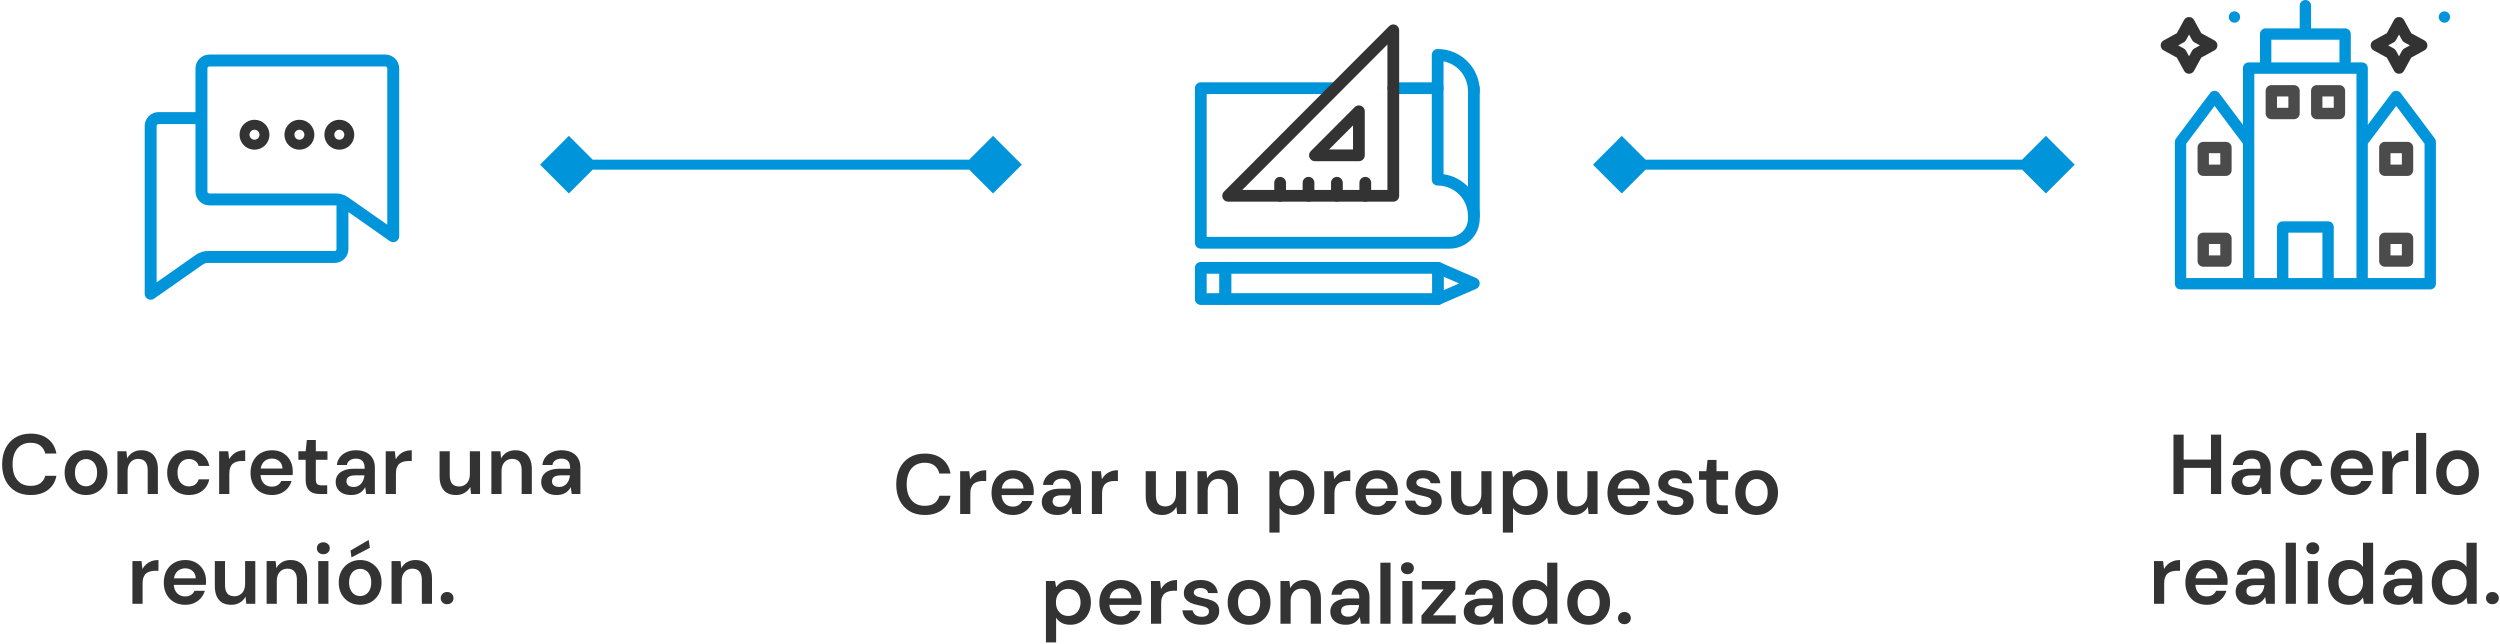 <svg width="501" height="129" viewBox="0 0 501 129" fill="none" xmlns="http://www.w3.org/2000/svg">
<path d="M6.141 99.204C4.963 99.204 3.943 98.949 3.081 98.439C2.231 97.917 1.574 97.198 1.109 96.28C0.656 95.35 0.429 94.279 0.429 93.067C0.429 91.843 0.656 90.772 1.109 89.854C1.574 88.924 2.231 88.199 3.081 87.678C3.943 87.156 4.963 86.896 6.141 86.896C7.558 86.896 8.714 87.247 9.609 87.95C10.505 88.641 11.071 89.621 11.309 90.891H9.065C8.907 90.222 8.584 89.695 8.096 89.31C7.609 88.924 6.952 88.732 6.124 88.732C5.376 88.732 4.73 88.907 4.186 89.259C3.654 89.599 3.24 90.097 2.945 90.755C2.662 91.401 2.52 92.171 2.52 93.067C2.52 93.962 2.662 94.733 2.945 95.379C3.24 96.013 3.654 96.506 4.186 96.858C4.73 97.198 5.376 97.368 6.124 97.368C6.952 97.368 7.609 97.192 8.096 96.841C8.584 96.478 8.907 95.979 9.065 95.345H11.309C11.083 96.546 10.516 97.492 9.609 98.184C8.714 98.864 7.558 99.204 6.141 99.204Z" fill="#333333"/>
<path d="M17.233 99.204C16.417 99.204 15.68 99.017 15.023 98.643C14.377 98.257 13.867 97.73 13.493 97.062C13.13 96.382 12.949 95.605 12.949 94.733C12.949 93.837 13.136 93.055 13.51 92.387C13.884 91.707 14.394 91.18 15.04 90.806C15.697 90.42 16.434 90.228 17.25 90.228C18.066 90.228 18.797 90.42 19.443 90.806C20.1 91.18 20.61 91.701 20.973 92.37C21.347 93.038 21.534 93.82 21.534 94.716C21.534 95.611 21.347 96.393 20.973 97.062C20.599 97.73 20.083 98.257 19.426 98.643C18.78 99.017 18.049 99.204 17.233 99.204ZM17.233 97.453C17.641 97.453 18.009 97.351 18.338 97.147C18.678 96.943 18.95 96.637 19.154 96.229C19.358 95.821 19.46 95.316 19.46 94.716C19.46 94.115 19.358 93.616 19.154 93.22C18.961 92.812 18.695 92.506 18.355 92.302C18.026 92.098 17.658 91.996 17.25 91.996C16.853 91.996 16.485 92.098 16.145 92.302C15.805 92.506 15.533 92.812 15.329 93.22C15.125 93.616 15.023 94.115 15.023 94.716C15.023 95.316 15.125 95.821 15.329 96.229C15.533 96.637 15.799 96.943 16.128 97.147C16.468 97.351 16.836 97.453 17.233 97.453Z" fill="#333333"/>
<path d="M23.531 99V90.432H25.333L25.486 91.86C25.746 91.361 26.12 90.964 26.608 90.67C27.095 90.375 27.673 90.228 28.342 90.228C29.033 90.228 29.622 90.375 30.11 90.67C30.597 90.953 30.971 91.372 31.232 91.928C31.504 92.483 31.64 93.174 31.64 94.002V99H29.6V94.189C29.6 93.475 29.441 92.925 29.124 92.54C28.806 92.154 28.336 91.962 27.713 91.962C27.305 91.962 26.936 92.058 26.608 92.251C26.29 92.443 26.035 92.727 25.843 93.101C25.661 93.463 25.571 93.905 25.571 94.427V99H23.531Z" fill="#333333"/>
<path d="M37.853 99.204C37.015 99.204 36.261 99.017 35.592 98.643C34.935 98.257 34.419 97.73 34.045 97.062C33.683 96.382 33.501 95.611 33.501 94.75C33.501 93.854 33.683 93.072 34.045 92.404C34.419 91.724 34.935 91.191 35.592 90.806C36.261 90.42 37.02 90.228 37.87 90.228C38.936 90.228 39.831 90.511 40.556 91.078C41.282 91.633 41.746 92.398 41.95 93.373H39.808C39.695 92.942 39.457 92.602 39.094 92.353C38.743 92.103 38.324 91.979 37.836 91.979C37.417 91.979 37.032 92.086 36.68 92.302C36.34 92.517 36.068 92.829 35.864 93.237C35.672 93.645 35.575 94.138 35.575 94.716C35.575 95.158 35.632 95.549 35.745 95.889C35.859 96.229 36.017 96.518 36.221 96.756C36.437 96.982 36.68 97.158 36.952 97.283C37.224 97.407 37.519 97.47 37.836 97.47C38.165 97.47 38.46 97.419 38.72 97.317C38.992 97.203 39.219 97.039 39.4 96.824C39.593 96.608 39.729 96.353 39.808 96.059H41.95C41.746 97.011 41.282 97.776 40.556 98.354C39.831 98.92 38.93 99.204 37.853 99.204Z" fill="#333333"/>
<path d="M43.917 99V90.432H45.736L45.923 92.03C46.127 91.656 46.382 91.338 46.688 91.078C46.994 90.806 47.351 90.596 47.759 90.449C48.179 90.301 48.638 90.228 49.136 90.228V92.387H48.422C48.082 92.387 47.759 92.432 47.453 92.523C47.147 92.602 46.881 92.738 46.654 92.931C46.439 93.112 46.269 93.367 46.144 93.696C46.02 94.013 45.957 94.415 45.957 94.903V99H43.917Z" fill="#333333"/>
<path d="M54.504 99.204C53.654 99.204 52.906 99.022 52.26 98.66C51.614 98.286 51.109 97.764 50.746 97.096C50.384 96.427 50.203 95.656 50.203 94.784C50.203 93.877 50.378 93.084 50.73 92.404C51.092 91.724 51.596 91.191 52.242 90.806C52.9 90.42 53.659 90.228 54.52 90.228C55.359 90.228 56.09 90.415 56.714 90.789C57.337 91.163 57.819 91.667 58.158 92.302C58.498 92.925 58.669 93.628 58.669 94.41C58.669 94.523 58.669 94.648 58.669 94.784C58.669 94.92 58.657 95.061 58.635 95.209H51.664V93.9H56.611C56.589 93.276 56.379 92.789 55.983 92.438C55.586 92.075 55.093 91.894 54.504 91.894C54.084 91.894 53.699 91.99 53.347 92.183C52.996 92.375 52.718 92.664 52.514 93.05C52.31 93.424 52.209 93.9 52.209 94.478V94.971C52.209 95.503 52.305 95.962 52.498 96.348C52.702 96.733 52.974 97.028 53.313 97.232C53.665 97.424 54.056 97.521 54.486 97.521C54.962 97.521 55.353 97.419 55.66 97.215C55.977 97.011 56.209 96.739 56.356 96.399H58.431C58.272 96.931 58.011 97.413 57.648 97.844C57.286 98.263 56.838 98.597 56.306 98.847C55.773 99.085 55.172 99.204 54.504 99.204Z" fill="#333333"/>
<path d="M64.109 99C63.531 99 63.027 98.909 62.596 98.728C62.177 98.546 61.848 98.246 61.61 97.827C61.372 97.407 61.253 96.841 61.253 96.127V92.149H59.791V90.432H61.253L61.491 88.171H63.293V90.432H65.622V92.149H63.293V96.127C63.293 96.557 63.384 96.858 63.565 97.028C63.758 97.186 64.075 97.266 64.517 97.266H65.571V99H64.109Z" fill="#333333"/>
<path d="M70.397 99.204C69.695 99.204 69.111 99.085 68.646 98.847C68.182 98.609 67.836 98.291 67.609 97.895C67.383 97.498 67.269 97.067 67.269 96.603C67.269 96.059 67.405 95.588 67.677 95.192C67.961 94.795 68.374 94.489 68.918 94.274C69.462 94.047 70.131 93.934 70.924 93.934H73.083C73.083 93.48 73.021 93.106 72.896 92.812C72.772 92.506 72.579 92.279 72.318 92.132C72.058 91.984 71.723 91.911 71.315 91.911C70.851 91.911 70.454 92.018 70.125 92.234C69.797 92.438 69.593 92.755 69.513 93.186H67.507C67.575 92.574 67.779 92.052 68.119 91.622C68.459 91.18 68.907 90.84 69.462 90.602C70.029 90.352 70.647 90.228 71.315 90.228C72.12 90.228 72.806 90.369 73.372 90.653C73.939 90.925 74.37 91.321 74.664 91.843C74.97 92.353 75.123 92.97 75.123 93.696V99H73.389L73.185 97.623C73.072 97.849 72.925 98.059 72.743 98.252C72.573 98.444 72.375 98.614 72.148 98.762C71.922 98.898 71.661 99.005 71.366 99.085C71.083 99.164 70.76 99.204 70.397 99.204ZM70.856 97.589C71.185 97.589 71.474 97.532 71.723 97.419C71.984 97.294 72.205 97.124 72.386 96.909C72.579 96.682 72.726 96.433 72.828 96.161C72.93 95.889 72.998 95.6 73.032 95.294V95.26H71.145C70.749 95.26 70.42 95.311 70.159 95.413C69.899 95.503 69.712 95.639 69.598 95.821C69.485 96.002 69.428 96.212 69.428 96.45C69.428 96.688 69.485 96.892 69.598 97.062C69.712 97.232 69.876 97.362 70.091 97.453C70.307 97.543 70.562 97.589 70.856 97.589Z" fill="#333333"/>
<path d="M77.303 99V90.432H79.122L79.309 92.03C79.513 91.656 79.768 91.338 80.074 91.078C80.38 90.806 80.737 90.596 81.145 90.449C81.564 90.301 82.023 90.228 82.522 90.228V92.387H81.808C81.468 92.387 81.145 92.432 80.839 92.523C80.533 92.602 80.267 92.738 80.04 92.931C79.825 93.112 79.655 93.367 79.53 93.696C79.405 94.013 79.343 94.415 79.343 94.903V99H77.303Z" fill="#333333"/>
<path d="M91.389 99.204C90.698 99.204 90.103 99.068 89.604 98.796C89.117 98.512 88.743 98.093 88.482 97.538C88.222 96.971 88.091 96.274 88.091 95.447V90.432H90.131V95.243C90.131 95.979 90.284 96.54 90.59 96.926C90.908 97.3 91.384 97.487 92.018 97.487C92.426 97.487 92.789 97.39 93.106 97.198C93.435 97.005 93.69 96.727 93.871 96.365C94.064 95.991 94.16 95.537 94.16 95.005V90.432H96.2V99H94.398L94.245 97.572C93.985 98.07 93.605 98.467 93.106 98.762C92.619 99.056 92.047 99.204 91.389 99.204Z" fill="#333333"/>
<path d="M98.47 99V90.432H100.272L100.425 91.86C100.686 91.361 101.06 90.964 101.547 90.67C102.034 90.375 102.612 90.228 103.281 90.228C103.972 90.228 104.562 90.375 105.049 90.67C105.536 90.953 105.91 91.372 106.171 91.928C106.443 92.483 106.579 93.174 106.579 94.002V99H104.539V94.189C104.539 93.475 104.38 92.925 104.063 92.54C103.746 92.154 103.275 91.962 102.652 91.962C102.244 91.962 101.876 92.058 101.547 92.251C101.23 92.443 100.975 92.727 100.782 93.101C100.601 93.463 100.51 93.905 100.51 94.427V99H98.47Z" fill="#333333"/>
<path d="M111.586 99.204C110.883 99.204 110.299 99.085 109.835 98.847C109.37 98.609 109.024 98.291 108.798 97.895C108.571 97.498 108.458 97.067 108.458 96.603C108.458 96.059 108.594 95.588 108.866 95.192C109.149 94.795 109.563 94.489 110.107 94.274C110.651 94.047 111.319 93.934 112.113 93.934H114.272C114.272 93.48 114.209 93.106 114.085 92.812C113.96 92.506 113.767 92.279 113.507 92.132C113.246 91.984 112.912 91.911 112.504 91.911C112.039 91.911 111.642 92.018 111.314 92.234C110.985 92.438 110.781 92.755 110.702 93.186H108.696C108.764 92.574 108.968 92.052 109.308 91.622C109.648 91.18 110.095 90.84 110.651 90.602C111.217 90.352 111.835 90.228 112.504 90.228C113.308 90.228 113.994 90.369 114.561 90.653C115.127 90.925 115.558 91.321 115.853 91.843C116.159 92.353 116.312 92.97 116.312 93.696V99H114.578L114.374 97.623C114.26 97.849 114.113 98.059 113.932 98.252C113.762 98.444 113.563 98.614 113.337 98.762C113.11 98.898 112.849 99.005 112.555 99.085C112.271 99.164 111.948 99.204 111.586 99.204ZM112.045 97.589C112.373 97.589 112.662 97.532 112.912 97.419C113.172 97.294 113.393 97.124 113.575 96.909C113.767 96.682 113.915 96.433 114.017 96.161C114.119 95.889 114.187 95.6 114.221 95.294V95.26H112.334C111.937 95.26 111.608 95.311 111.348 95.413C111.087 95.503 110.9 95.639 110.787 95.821C110.673 96.002 110.617 96.212 110.617 96.45C110.617 96.688 110.673 96.892 110.787 97.062C110.9 97.232 111.064 97.362 111.28 97.453C111.495 97.543 111.75 97.589 112.045 97.589Z" fill="#333333"/>
<path d="M26.535 121V112.432H28.355L28.541 114.03C28.745 113.656 29 113.338 29.306 113.078C29.613 112.806 29.97 112.596 30.378 112.449C30.797 112.301 31.256 112.228 31.755 112.228V114.387H31.041C30.701 114.387 30.378 114.432 30.072 114.523C29.765 114.602 29.499 114.738 29.273 114.931C29.057 115.112 28.887 115.367 28.762 115.696C28.638 116.013 28.576 116.415 28.576 116.903V121H26.535Z" fill="#333333"/>
<path d="M37.122 121.204C36.272 121.204 35.524 121.022 34.878 120.66C34.232 120.286 33.727 119.764 33.365 119.096C33.002 118.427 32.821 117.656 32.821 116.784C32.821 115.877 32.996 115.084 33.348 114.404C33.71 113.724 34.215 113.191 34.861 112.806C35.518 112.42 36.277 112.228 37.139 112.228C37.977 112.228 38.708 112.415 39.332 112.789C39.955 113.163 40.437 113.667 40.777 114.302C41.117 114.925 41.287 115.628 41.287 116.41C41.287 116.523 41.287 116.648 41.287 116.784C41.287 116.92 41.275 117.061 41.253 117.209H34.283V115.9H39.23C39.207 115.276 38.997 114.789 38.601 114.438C38.204 114.075 37.711 113.894 37.122 113.894C36.702 113.894 36.317 113.99 35.966 114.183C35.614 114.375 35.337 114.664 35.133 115.05C34.929 115.424 34.827 115.9 34.827 116.478V116.971C34.827 117.503 34.923 117.962 35.116 118.348C35.32 118.733 35.592 119.028 35.932 119.232C36.283 119.424 36.674 119.521 37.105 119.521C37.581 119.521 37.972 119.419 38.278 119.215C38.595 119.011 38.827 118.739 38.975 118.399H41.049C40.89 118.931 40.629 119.413 40.267 119.844C39.904 120.263 39.456 120.597 38.924 120.847C38.391 121.085 37.79 121.204 37.122 121.204Z" fill="#333333"/>
<path d="M46.349 121.204C45.658 121.204 45.063 121.068 44.564 120.796C44.077 120.512 43.703 120.093 43.442 119.538C43.182 118.971 43.051 118.274 43.051 117.447V112.432H45.091V117.243C45.091 117.979 45.244 118.54 45.55 118.926C45.868 119.3 46.344 119.487 46.978 119.487C47.386 119.487 47.749 119.39 48.066 119.198C48.395 119.005 48.65 118.727 48.831 118.365C49.024 117.991 49.12 117.537 49.12 117.005V112.432H51.16V121H49.358L49.205 119.572C48.945 120.07 48.565 120.467 48.066 120.762C47.579 121.056 47.007 121.204 46.349 121.204Z" fill="#333333"/>
<path d="M53.43 121V112.432H55.232L55.385 113.86C55.646 113.361 56.02 112.964 56.507 112.67C56.994 112.375 57.572 112.228 58.241 112.228C58.932 112.228 59.522 112.375 60.009 112.67C60.496 112.953 60.87 113.372 61.131 113.928C61.403 114.483 61.539 115.174 61.539 116.002V121H59.499V116.189C59.499 115.475 59.34 114.925 59.023 114.54C58.706 114.154 58.235 113.962 57.612 113.962C57.204 113.962 56.836 114.058 56.507 114.251C56.19 114.443 55.935 114.727 55.742 115.101C55.561 115.463 55.47 115.905 55.47 116.427V121H53.43Z" fill="#333333"/>
<path d="M63.775 121V112.432H65.815V121H63.775ZM64.795 111.072C64.421 111.072 64.109 110.958 63.86 110.732C63.622 110.494 63.503 110.205 63.503 109.865C63.503 109.513 63.622 109.23 63.86 109.015C64.109 108.788 64.421 108.675 64.795 108.675C65.169 108.675 65.475 108.788 65.713 109.015C65.962 109.23 66.087 109.513 66.087 109.865C66.087 110.205 65.962 110.494 65.713 110.732C65.475 110.958 65.169 111.072 64.795 111.072Z" fill="#333333"/>
<path d="M72.167 121.204C71.351 121.204 70.615 121.017 69.957 120.643C69.311 120.257 68.801 119.73 68.427 119.062C68.064 118.382 67.883 117.605 67.883 116.733C67.883 115.837 68.07 115.055 68.444 114.387C68.818 113.707 69.328 113.18 69.974 112.806C70.632 112.42 71.368 112.228 72.184 112.228C73 112.228 73.731 112.42 74.377 112.806C75.034 113.18 75.544 113.701 75.907 114.37C76.281 115.038 76.468 115.82 76.468 116.716C76.468 117.611 76.281 118.393 75.907 119.062C75.533 119.73 75.017 120.257 74.36 120.643C73.714 121.017 72.983 121.204 72.167 121.204ZM72.167 119.453C72.575 119.453 72.944 119.351 73.272 119.147C73.612 118.943 73.884 118.637 74.088 118.229C74.292 117.821 74.394 117.316 74.394 116.716C74.394 116.115 74.292 115.616 74.088 115.22C73.895 114.812 73.629 114.506 73.289 114.302C72.96 114.098 72.592 113.996 72.184 113.996C71.787 113.996 71.419 114.098 71.079 114.302C70.739 114.506 70.467 114.812 70.263 115.22C70.059 115.616 69.957 116.115 69.957 116.716C69.957 117.316 70.059 117.821 70.263 118.229C70.467 118.637 70.734 118.943 71.062 119.147C71.402 119.351 71.77 119.453 72.167 119.453ZM70.433 111.701L70.246 110.324L73.884 108.199L74.122 109.78L70.433 111.701Z" fill="#333333"/>
<path d="M78.465 121V112.432H80.267L80.42 113.86C80.681 113.361 81.055 112.964 81.542 112.67C82.029 112.375 82.608 112.228 83.276 112.228C83.968 112.228 84.557 112.375 85.044 112.67C85.531 112.953 85.906 113.372 86.166 113.928C86.438 114.483 86.574 115.174 86.574 116.002V121H84.534V116.189C84.534 115.475 84.376 114.925 84.058 114.54C83.741 114.154 83.27 113.962 82.647 113.962C82.239 113.962 81.871 114.058 81.542 114.251C81.225 114.443 80.97 114.727 80.777 115.101C80.596 115.463 80.505 115.905 80.505 116.427V121H78.465Z" fill="#333333"/>
<path d="M89.609 121.085C89.224 121.085 88.912 120.966 88.674 120.728C88.436 120.49 88.317 120.206 88.317 119.878C88.317 119.526 88.436 119.232 88.674 118.994C88.912 118.756 89.224 118.637 89.609 118.637C89.983 118.637 90.289 118.756 90.527 118.994C90.765 119.232 90.884 119.526 90.884 119.878C90.884 120.206 90.765 120.49 90.527 120.728C90.289 120.966 89.983 121.085 89.609 121.085Z" fill="#333333"/>
<path d="M443.078 99V87.1H445.118V99H443.078ZM435.564 99V87.1H437.604V99H435.564ZM437.298 93.764V92.098H443.469V93.764H437.298Z" fill="#333333"/>
<path d="M450.322 99.204C449.619 99.204 449.036 99.085 448.571 98.847C448.106 98.609 447.761 98.291 447.534 97.895C447.307 97.498 447.194 97.067 447.194 96.603C447.194 96.059 447.33 95.588 447.602 95.192C447.885 94.795 448.299 94.489 448.843 94.274C449.387 94.047 450.056 93.934 450.849 93.934H453.008C453.008 93.48 452.946 93.106 452.821 92.812C452.696 92.506 452.504 92.279 452.243 92.132C451.982 91.984 451.648 91.911 451.24 91.911C450.775 91.911 450.379 92.018 450.05 92.234C449.721 92.438 449.517 92.755 449.438 93.186H447.432C447.5 92.574 447.704 92.052 448.044 91.622C448.384 91.18 448.832 90.84 449.387 90.602C449.954 90.352 450.571 90.228 451.24 90.228C452.045 90.228 452.73 90.369 453.297 90.653C453.864 90.925 454.294 91.321 454.589 91.843C454.895 92.353 455.048 92.97 455.048 93.696V99H453.314L453.11 97.623C452.997 97.849 452.849 98.059 452.668 98.252C452.498 98.444 452.3 98.614 452.073 98.762C451.846 98.898 451.586 99.005 451.291 99.085C451.008 99.164 450.685 99.204 450.322 99.204ZM450.781 97.589C451.11 97.589 451.399 97.532 451.648 97.419C451.909 97.294 452.13 97.124 452.311 96.909C452.504 96.682 452.651 96.433 452.753 96.161C452.855 95.889 452.923 95.6 452.957 95.294V95.26H451.07C450.673 95.26 450.345 95.311 450.084 95.413C449.823 95.503 449.636 95.639 449.523 95.821C449.41 96.002 449.353 96.212 449.353 96.45C449.353 96.688 449.41 96.892 449.523 97.062C449.636 97.232 449.801 97.362 450.016 97.453C450.231 97.543 450.486 97.589 450.781 97.589Z" fill="#333333"/>
<path d="M461.291 99.204C460.452 99.204 459.698 99.017 459.03 98.643C458.372 98.257 457.857 97.73 457.483 97.062C457.12 96.382 456.939 95.611 456.939 94.75C456.939 93.854 457.12 93.072 457.483 92.404C457.857 91.724 458.372 91.191 459.03 90.806C459.698 90.42 460.458 90.228 461.308 90.228C462.373 90.228 463.268 90.511 463.994 91.078C464.719 91.633 465.184 92.398 465.388 93.373H463.246C463.132 92.942 462.894 92.602 462.532 92.353C462.18 92.103 461.761 91.979 461.274 91.979C460.854 91.979 460.469 92.086 460.118 92.302C459.778 92.517 459.506 92.829 459.302 93.237C459.109 93.645 459.013 94.138 459.013 94.716C459.013 95.158 459.069 95.549 459.183 95.889C459.296 96.229 459.455 96.518 459.659 96.756C459.874 96.982 460.118 97.158 460.39 97.283C460.662 97.407 460.956 97.47 461.274 97.47C461.602 97.47 461.897 97.419 462.158 97.317C462.43 97.203 462.656 97.039 462.838 96.824C463.03 96.608 463.166 96.353 463.246 96.059H465.388C465.184 97.011 464.719 97.776 463.994 98.354C463.268 98.92 462.367 99.204 461.291 99.204Z" fill="#333333"/>
<path d="M471.367 99.204C470.517 99.204 469.769 99.022 469.123 98.66C468.477 98.286 467.972 97.764 467.61 97.096C467.247 96.427 467.066 95.656 467.066 94.784C467.066 93.877 467.241 93.084 467.593 92.404C467.955 91.724 468.46 91.191 469.106 90.806C469.763 90.42 470.522 90.228 471.384 90.228C472.222 90.228 472.953 90.415 473.577 90.789C474.2 91.163 474.682 91.667 475.022 92.302C475.362 92.925 475.532 93.628 475.532 94.41C475.532 94.523 475.532 94.648 475.532 94.784C475.532 94.92 475.52 95.061 475.498 95.209H468.528V93.9H473.475C473.452 93.276 473.242 92.789 472.846 92.438C472.449 92.075 471.956 91.894 471.367 91.894C470.947 91.894 470.562 91.99 470.211 92.183C469.859 92.375 469.582 92.664 469.378 93.05C469.174 93.424 469.072 93.9 469.072 94.478V94.971C469.072 95.503 469.168 95.962 469.361 96.348C469.565 96.733 469.837 97.028 470.177 97.232C470.528 97.424 470.919 97.521 471.35 97.521C471.826 97.521 472.217 97.419 472.523 97.215C472.84 97.011 473.072 96.739 473.22 96.399H475.294C475.135 96.931 474.874 97.413 474.512 97.844C474.149 98.263 473.701 98.597 473.169 98.847C472.636 99.085 472.035 99.204 471.367 99.204Z" fill="#333333"/>
<path d="M477.415 99V90.432H479.234L479.421 92.03C479.625 91.656 479.88 91.338 480.186 91.078C480.492 90.806 480.849 90.596 481.257 90.449C481.677 90.301 482.136 90.228 482.634 90.228V92.387H481.92C481.58 92.387 481.257 92.432 480.951 92.523C480.645 92.602 480.379 92.738 480.152 92.931C479.937 93.112 479.767 93.367 479.642 93.696C479.518 94.013 479.455 94.415 479.455 94.903V99H477.415Z" fill="#333333"/>
<path d="M484.172 99V86.76H486.212V99H484.172Z" fill="#333333"/>
<path d="M492.484 99.204C491.668 99.204 490.931 99.017 490.274 98.643C489.628 98.257 489.118 97.73 488.744 97.062C488.381 96.382 488.2 95.605 488.2 94.733C488.2 93.837 488.387 93.055 488.761 92.387C489.135 91.707 489.645 91.18 490.291 90.806C490.948 90.42 491.685 90.228 492.501 90.228C493.317 90.228 494.048 90.42 494.694 90.806C495.351 91.18 495.861 91.701 496.224 92.37C496.598 93.038 496.785 93.82 496.785 94.716C496.785 95.611 496.598 96.393 496.224 97.062C495.85 97.73 495.334 98.257 494.677 98.643C494.031 99.017 493.3 99.204 492.484 99.204ZM492.484 97.453C492.892 97.453 493.26 97.351 493.589 97.147C493.929 96.943 494.201 96.637 494.405 96.229C494.609 95.821 494.711 95.316 494.711 94.716C494.711 94.115 494.609 93.616 494.405 93.22C494.212 92.812 493.946 92.506 493.606 92.302C493.277 92.098 492.909 91.996 492.501 91.996C492.104 91.996 491.736 92.098 491.396 92.302C491.056 92.506 490.784 92.812 490.58 93.22C490.376 93.616 490.274 94.115 490.274 94.716C490.274 95.316 490.376 95.821 490.58 96.229C490.784 96.637 491.05 96.943 491.379 97.147C491.719 97.351 492.087 97.453 492.484 97.453Z" fill="#333333"/>
<path d="M431.661 121V112.432H433.48L433.667 114.03C433.871 113.656 434.126 113.338 434.432 113.078C434.738 112.806 435.095 112.596 435.503 112.449C435.923 112.301 436.382 112.228 436.88 112.228V114.387H436.166C435.826 114.387 435.503 114.432 435.197 114.523C434.891 114.602 434.625 114.738 434.398 114.931C434.183 115.112 434.013 115.367 433.888 115.696C433.764 116.013 433.701 116.415 433.701 116.903V121H431.661Z" fill="#333333"/>
<path d="M442.248 121.204C441.398 121.204 440.65 121.022 440.004 120.66C439.358 120.286 438.853 119.764 438.491 119.096C438.128 118.427 437.947 117.656 437.947 116.784C437.947 115.877 438.122 115.084 438.474 114.404C438.836 113.724 439.341 113.191 439.987 112.806C440.644 112.42 441.403 112.228 442.265 112.228C443.103 112.228 443.834 112.415 444.458 112.789C445.081 113.163 445.563 113.667 445.903 114.302C446.243 114.925 446.413 115.628 446.413 116.41C446.413 116.523 446.413 116.648 446.413 116.784C446.413 116.92 446.401 117.061 446.379 117.209H439.409V115.9H444.356C444.333 115.276 444.123 114.789 443.727 114.438C443.33 114.075 442.837 113.894 442.248 113.894C441.828 113.894 441.443 113.99 441.092 114.183C440.74 114.375 440.463 114.664 440.259 115.05C440.055 115.424 439.953 115.9 439.953 116.478V116.971C439.953 117.503 440.049 117.962 440.242 118.348C440.446 118.733 440.718 119.028 441.058 119.232C441.409 119.424 441.8 119.521 442.231 119.521C442.707 119.521 443.098 119.419 443.404 119.215C443.721 119.011 443.953 118.739 444.101 118.399H446.175C446.016 118.931 445.755 119.413 445.393 119.844C445.03 120.263 444.582 120.597 444.05 120.847C443.517 121.085 442.916 121.204 442.248 121.204Z" fill="#333333"/>
<path d="M451.152 121.204C450.449 121.204 449.866 121.085 449.401 120.847C448.936 120.609 448.591 120.291 448.364 119.895C448.137 119.498 448.024 119.067 448.024 118.603C448.024 118.059 448.16 117.588 448.432 117.192C448.715 116.795 449.129 116.489 449.673 116.274C450.217 116.047 450.886 115.934 451.679 115.934H453.838C453.838 115.48 453.776 115.106 453.651 114.812C453.526 114.506 453.334 114.279 453.073 114.132C452.812 113.984 452.478 113.911 452.07 113.911C451.605 113.911 451.209 114.018 450.88 114.234C450.551 114.438 450.347 114.755 450.268 115.186H448.262C448.33 114.574 448.534 114.052 448.874 113.622C449.214 113.18 449.662 112.84 450.217 112.602C450.784 112.352 451.401 112.228 452.07 112.228C452.875 112.228 453.56 112.369 454.127 112.653C454.694 112.925 455.124 113.321 455.419 113.843C455.725 114.353 455.878 114.97 455.878 115.696V121H454.144L453.94 119.623C453.827 119.849 453.68 120.059 453.498 120.252C453.328 120.444 453.13 120.614 452.903 120.762C452.676 120.898 452.416 121.005 452.121 121.085C451.838 121.164 451.515 121.204 451.152 121.204ZM451.611 119.589C451.94 119.589 452.229 119.532 452.478 119.419C452.739 119.294 452.96 119.124 453.141 118.909C453.334 118.682 453.481 118.433 453.583 118.161C453.685 117.889 453.753 117.6 453.787 117.294V117.26H451.9C451.503 117.26 451.175 117.311 450.914 117.413C450.653 117.503 450.466 117.639 450.353 117.821C450.24 118.002 450.183 118.212 450.183 118.45C450.183 118.688 450.24 118.892 450.353 119.062C450.466 119.232 450.631 119.362 450.846 119.453C451.061 119.543 451.316 119.589 451.611 119.589Z" fill="#333333"/>
<path d="M458.058 121V108.76H460.098V121H458.058Z" fill="#333333"/>
<path d="M462.459 121V112.432H464.499V121H462.459ZM463.479 111.072C463.105 111.072 462.794 110.958 462.544 110.732C462.306 110.494 462.187 110.205 462.187 109.865C462.187 109.513 462.306 109.23 462.544 109.015C462.794 108.788 463.105 108.675 463.479 108.675C463.853 108.675 464.159 108.788 464.397 109.015C464.647 109.23 464.771 109.513 464.771 109.865C464.771 110.205 464.647 110.494 464.397 110.732C464.159 110.958 463.853 111.072 463.479 111.072Z" fill="#333333"/>
<path d="M470.665 121.204C469.871 121.204 469.163 121.011 468.54 120.626C467.916 120.24 467.429 119.708 467.078 119.028C466.738 118.348 466.568 117.577 466.568 116.716C466.568 115.854 466.743 115.089 467.095 114.421C467.446 113.741 467.933 113.208 468.557 112.823C469.191 112.426 469.905 112.228 470.699 112.228C471.345 112.228 471.906 112.352 472.382 112.602C472.869 112.84 473.254 113.18 473.538 113.622V108.76H475.578V121H473.742L473.538 119.759C473.356 120.008 473.135 120.246 472.875 120.473C472.614 120.688 472.302 120.864 471.94 121C471.577 121.136 471.152 121.204 470.665 121.204ZM471.09 119.436C471.577 119.436 472.008 119.322 472.382 119.096C472.756 118.858 473.045 118.535 473.249 118.127C473.453 117.719 473.555 117.248 473.555 116.716C473.555 116.183 473.453 115.713 473.249 115.305C473.045 114.897 472.756 114.579 472.382 114.353C472.008 114.126 471.577 114.013 471.09 114.013C470.625 114.013 470.206 114.126 469.832 114.353C469.458 114.579 469.163 114.897 468.948 115.305C468.744 115.713 468.642 116.183 468.642 116.716C468.642 117.248 468.744 117.719 468.948 118.127C469.163 118.535 469.458 118.858 469.832 119.096C470.206 119.322 470.625 119.436 471.09 119.436Z" fill="#333333"/>
<path d="M480.703 121.204C480 121.204 479.417 121.085 478.952 120.847C478.487 120.609 478.142 120.291 477.915 119.895C477.688 119.498 477.575 119.067 477.575 118.603C477.575 118.059 477.711 117.588 477.983 117.192C478.266 116.795 478.68 116.489 479.224 116.274C479.768 116.047 480.437 115.934 481.23 115.934H483.389C483.389 115.48 483.327 115.106 483.202 114.812C483.077 114.506 482.885 114.279 482.624 114.132C482.363 113.984 482.029 113.911 481.621 113.911C481.156 113.911 480.76 114.018 480.431 114.234C480.102 114.438 479.898 114.755 479.819 115.186H477.813C477.881 114.574 478.085 114.052 478.425 113.622C478.765 113.18 479.213 112.84 479.768 112.602C480.335 112.352 480.952 112.228 481.621 112.228C482.426 112.228 483.111 112.369 483.678 112.653C484.245 112.925 484.675 113.321 484.97 113.843C485.276 114.353 485.429 114.97 485.429 115.696V121H483.695L483.491 119.623C483.378 119.849 483.23 120.059 483.049 120.252C482.879 120.444 482.681 120.614 482.454 120.762C482.227 120.898 481.967 121.005 481.672 121.085C481.389 121.164 481.066 121.204 480.703 121.204ZM481.162 119.589C481.491 119.589 481.78 119.532 482.029 119.419C482.29 119.294 482.511 119.124 482.692 118.909C482.885 118.682 483.032 118.433 483.134 118.161C483.236 117.889 483.304 117.6 483.338 117.294V117.26H481.451C481.054 117.26 480.726 117.311 480.465 117.413C480.204 117.503 480.017 117.639 479.904 117.821C479.791 118.002 479.734 118.212 479.734 118.45C479.734 118.688 479.791 118.892 479.904 119.062C480.017 119.232 480.182 119.362 480.397 119.453C480.612 119.543 480.867 119.589 481.162 119.589Z" fill="#333333"/>
<path d="M491.417 121.204C490.623 121.204 489.915 121.011 489.292 120.626C488.668 120.24 488.181 119.708 487.83 119.028C487.49 118.348 487.32 117.577 487.32 116.716C487.32 115.854 487.495 115.089 487.847 114.421C488.198 113.741 488.685 113.208 489.309 112.823C489.943 112.426 490.657 112.228 491.451 112.228C492.097 112.228 492.658 112.352 493.134 112.602C493.621 112.84 494.006 113.18 494.29 113.622V108.76H496.33V121H494.494L494.29 119.759C494.108 120.008 493.887 120.246 493.627 120.473C493.366 120.688 493.054 120.864 492.692 121C492.329 121.136 491.904 121.204 491.417 121.204ZM491.842 119.436C492.329 119.436 492.76 119.322 493.134 119.096C493.508 118.858 493.797 118.535 494.001 118.127C494.205 117.719 494.307 117.248 494.307 116.716C494.307 116.183 494.205 115.713 494.001 115.305C493.797 114.897 493.508 114.579 493.134 114.353C492.76 114.126 492.329 114.013 491.842 114.013C491.377 114.013 490.958 114.126 490.584 114.353C490.21 114.579 489.915 114.897 489.7 115.305C489.496 115.713 489.394 116.183 489.394 116.716C489.394 117.248 489.496 117.719 489.7 118.127C489.915 118.535 490.21 118.858 490.584 119.096C490.958 119.322 491.377 119.436 491.842 119.436Z" fill="#333333"/>
<path d="M499.483 121.085C499.098 121.085 498.786 120.966 498.548 120.728C498.31 120.49 498.191 120.206 498.191 119.878C498.191 119.526 498.31 119.232 498.548 118.994C498.786 118.756 499.098 118.637 499.483 118.637C499.857 118.637 500.163 118.756 500.401 118.994C500.639 119.232 500.758 119.526 500.758 119.878C500.758 120.206 500.639 120.49 500.401 120.728C500.163 120.966 499.857 121.085 499.483 121.085Z" fill="#333333"/>
<path d="M185.319 103.204C184.14 103.204 183.12 102.949 182.259 102.439C181.409 101.917 180.751 101.198 180.287 100.28C179.833 99.35 179.607 98.279 179.607 97.067C179.607 95.843 179.833 94.772 180.287 93.854C180.751 92.924 181.409 92.199 182.259 91.678C183.12 91.156 184.14 90.896 185.319 90.896C186.735 90.896 187.891 91.247 188.787 91.95C189.682 92.641 190.249 93.621 190.487 94.891H188.243C188.084 94.222 187.761 93.695 187.274 93.31C186.786 92.924 186.129 92.732 185.302 92.732C184.554 92.732 183.908 92.907 183.364 93.259C182.831 93.599 182.417 94.097 182.123 94.755C181.839 95.401 181.698 96.171 181.698 97.067C181.698 97.962 181.839 98.733 182.123 99.379C182.417 100.013 182.831 100.506 183.364 100.858C183.908 101.198 184.554 101.368 185.302 101.368C186.129 101.368 186.786 101.192 187.274 100.841C187.761 100.478 188.084 99.979 188.243 99.345H190.487C190.26 100.546 189.693 101.492 188.787 102.184C187.891 102.864 186.735 103.204 185.319 103.204Z" fill="#333333"/>
<path d="M192.415 103V94.432H194.234L194.421 96.03C194.625 95.656 194.88 95.338 195.186 95.078C195.492 94.806 195.849 94.596 196.257 94.449C196.676 94.301 197.135 94.228 197.634 94.228V96.387H196.92C196.58 96.387 196.257 96.432 195.951 96.523C195.645 96.602 195.379 96.738 195.152 96.931C194.937 97.112 194.767 97.367 194.642 97.696C194.517 98.013 194.455 98.415 194.455 98.903V103H192.415Z" fill="#333333"/>
<path d="M203.001 103.204C202.151 103.204 201.403 103.022 200.757 102.66C200.111 102.286 199.607 101.764 199.244 101.096C198.881 100.427 198.7 99.656 198.7 98.784C198.7 97.877 198.876 97.084 199.227 96.404C199.59 95.724 200.094 95.191 200.74 94.806C201.397 94.42 202.157 94.228 203.018 94.228C203.857 94.228 204.588 94.415 205.211 94.789C205.834 95.163 206.316 95.667 206.656 96.302C206.996 96.925 207.166 97.628 207.166 98.41C207.166 98.523 207.166 98.648 207.166 98.784C207.166 98.92 207.155 99.061 207.132 99.209H200.162V97.9H205.109C205.086 97.276 204.877 96.789 204.48 96.438C204.083 96.075 203.59 95.894 203.001 95.894C202.582 95.894 202.196 95.99 201.845 96.183C201.494 96.375 201.216 96.664 201.012 97.05C200.808 97.424 200.706 97.9 200.706 98.478V98.971C200.706 99.503 200.802 99.962 200.995 100.348C201.199 100.733 201.471 101.028 201.811 101.232C202.162 101.424 202.553 101.521 202.984 101.521C203.46 101.521 203.851 101.419 204.157 101.215C204.474 101.011 204.707 100.739 204.854 100.399H206.928C206.769 100.931 206.509 101.413 206.146 101.844C205.783 102.263 205.336 102.597 204.803 102.847C204.27 103.085 203.67 103.204 203.001 103.204Z" fill="#333333"/>
<path d="M211.906 103.204C211.203 103.204 210.619 103.085 210.155 102.847C209.69 102.609 209.344 102.291 209.118 101.895C208.891 101.498 208.778 101.067 208.778 100.603C208.778 100.059 208.914 99.588 209.186 99.192C209.469 98.795 209.883 98.489 210.427 98.274C210.971 98.047 211.639 97.934 212.433 97.934H214.592C214.592 97.48 214.529 97.106 214.405 96.812C214.28 96.506 214.087 96.279 213.827 96.132C213.566 95.984 213.232 95.911 212.824 95.911C212.359 95.911 211.962 96.018 211.634 96.234C211.305 96.438 211.101 96.755 211.022 97.186H209.016C209.084 96.574 209.288 96.052 209.628 95.622C209.968 95.18 210.415 94.84 210.971 94.602C211.537 94.352 212.155 94.228 212.824 94.228C213.628 94.228 214.314 94.369 214.881 94.653C215.447 94.925 215.878 95.321 216.173 95.843C216.479 96.353 216.632 96.97 216.632 97.696V103H214.898L214.694 101.623C214.58 101.849 214.433 102.059 214.252 102.252C214.082 102.444 213.883 102.614 213.657 102.762C213.43 102.898 213.169 103.005 212.875 103.085C212.591 103.164 212.268 103.204 211.906 103.204ZM212.365 101.589C212.693 101.589 212.982 101.532 213.232 101.419C213.492 101.294 213.713 101.124 213.895 100.909C214.087 100.682 214.235 100.433 214.337 100.161C214.439 99.889 214.507 99.6 214.541 99.294V99.26H212.654C212.257 99.26 211.928 99.311 211.668 99.413C211.407 99.503 211.22 99.639 211.107 99.821C210.993 100.002 210.937 100.212 210.937 100.45C210.937 100.688 210.993 100.892 211.107 101.062C211.22 101.232 211.384 101.362 211.6 101.453C211.815 101.543 212.07 101.589 212.365 101.589Z" fill="#333333"/>
<path d="M218.811 103V94.432H220.63L220.817 96.03C221.021 95.656 221.276 95.338 221.582 95.078C221.888 94.806 222.245 94.596 222.653 94.449C223.073 94.301 223.532 94.228 224.03 94.228V96.387H223.316C222.976 96.387 222.653 96.432 222.347 96.523C222.041 96.602 221.775 96.738 221.548 96.931C221.333 97.112 221.163 97.367 221.038 97.696C220.914 98.013 220.851 98.415 220.851 98.903V103H218.811Z" fill="#333333"/>
<path d="M232.898 103.204C232.206 103.204 231.611 103.068 231.113 102.796C230.625 102.512 230.251 102.093 229.991 101.538C229.73 100.971 229.6 100.274 229.6 99.447V94.432H231.64V99.243C231.64 99.979 231.793 100.54 232.099 100.926C232.416 101.3 232.892 101.487 233.527 101.487C233.935 101.487 234.297 101.39 234.615 101.198C234.943 101.005 235.198 100.727 235.38 100.365C235.572 99.991 235.669 99.537 235.669 99.005V94.432H237.709V103H235.907L235.754 101.572C235.493 102.07 235.113 102.467 234.615 102.762C234.127 103.056 233.555 103.204 232.898 103.204Z" fill="#333333"/>
<path d="M239.978 103V94.432H241.78L241.933 95.86C242.194 95.361 242.568 94.964 243.055 94.67C243.543 94.375 244.121 94.228 244.789 94.228C245.481 94.228 246.07 94.375 246.557 94.67C247.045 94.953 247.419 95.372 247.679 95.928C247.951 96.483 248.087 97.174 248.087 98.002V103H246.047V98.189C246.047 97.475 245.889 96.925 245.571 96.54C245.254 96.154 244.784 95.962 244.16 95.962C243.752 95.962 243.384 96.058 243.055 96.251C242.738 96.443 242.483 96.727 242.29 97.101C242.109 97.463 242.018 97.905 242.018 98.427V103H239.978Z" fill="#333333"/>
<path d="M254.388 106.74V94.432H256.207L256.428 95.673C256.61 95.423 256.825 95.191 257.074 94.976C257.335 94.749 257.647 94.568 258.009 94.432C258.383 94.296 258.808 94.228 259.284 94.228C260.089 94.228 260.797 94.426 261.409 94.823C262.033 95.219 262.52 95.758 262.871 96.438C263.223 97.106 263.398 97.871 263.398 98.733C263.398 99.594 263.217 100.365 262.854 101.045C262.503 101.713 262.016 102.24 261.392 102.626C260.78 103.011 260.078 103.204 259.284 103.204C258.638 103.204 258.072 103.085 257.585 102.847C257.109 102.597 256.723 102.246 256.428 101.793V106.74H254.388ZM258.859 101.436C259.335 101.436 259.76 101.322 260.134 101.096C260.508 100.869 260.797 100.552 261.001 100.144C261.217 99.736 261.324 99.265 261.324 98.733C261.324 98.189 261.217 97.713 261.001 97.305C260.797 96.897 260.508 96.579 260.134 96.353C259.76 96.126 259.335 96.013 258.859 96.013C258.372 96.013 257.942 96.126 257.568 96.353C257.205 96.579 256.916 96.897 256.701 97.305C256.497 97.713 256.395 98.183 256.395 98.716C256.395 99.26 256.497 99.736 256.701 100.144C256.916 100.54 257.205 100.858 257.568 101.096C257.942 101.322 258.372 101.436 258.859 101.436Z" fill="#333333"/>
<path d="M265.379 103V94.432H267.198L267.385 96.03C267.589 95.656 267.844 95.338 268.15 95.078C268.456 94.806 268.813 94.596 269.221 94.449C269.64 94.301 270.099 94.228 270.598 94.228V96.387H269.884C269.544 96.387 269.221 96.432 268.915 96.523C268.609 96.602 268.342 96.738 268.116 96.931C267.9 97.112 267.73 97.367 267.606 97.696C267.481 98.013 267.419 98.415 267.419 98.903V103H265.379Z" fill="#333333"/>
<path d="M275.965 103.204C275.115 103.204 274.367 103.022 273.721 102.66C273.075 102.286 272.571 101.764 272.208 101.096C271.845 100.427 271.664 99.656 271.664 98.784C271.664 97.877 271.84 97.084 272.191 96.404C272.554 95.724 273.058 95.191 273.704 94.806C274.361 94.42 275.121 94.228 275.982 94.228C276.821 94.228 277.552 94.415 278.175 94.789C278.798 95.163 279.28 95.667 279.62 96.302C279.96 96.925 280.13 97.628 280.13 98.41C280.13 98.523 280.13 98.648 280.13 98.784C280.13 98.92 280.119 99.061 280.096 99.209H273.126V97.9H278.073C278.05 97.276 277.841 96.789 277.444 96.438C277.047 96.075 276.554 95.894 275.965 95.894C275.546 95.894 275.16 95.99 274.809 96.183C274.458 96.375 274.18 96.664 273.976 97.05C273.772 97.424 273.67 97.9 273.67 98.478V98.971C273.67 99.503 273.766 99.962 273.959 100.348C274.163 100.733 274.435 101.028 274.775 101.232C275.126 101.424 275.517 101.521 275.948 101.521C276.424 101.521 276.815 101.419 277.121 101.215C277.438 101.011 277.671 100.739 277.818 100.399H279.892C279.733 100.931 279.473 101.413 279.11 101.844C278.747 102.263 278.3 102.597 277.767 102.847C277.234 103.085 276.634 103.204 275.965 103.204Z" fill="#333333"/>
<path d="M285.43 103.204C284.671 103.204 284.008 103.085 283.441 102.847C282.886 102.597 282.444 102.257 282.116 101.827C281.798 101.385 281.611 100.88 281.555 100.314H283.594C283.651 100.552 283.753 100.773 283.9 100.977C284.048 101.169 284.246 101.322 284.495 101.436C284.756 101.549 285.062 101.606 285.413 101.606C285.753 101.606 286.031 101.56 286.246 101.47C286.462 101.368 286.621 101.237 286.723 101.079C286.825 100.92 286.875 100.75 286.875 100.569C286.875 100.297 286.802 100.087 286.654 99.94C286.507 99.792 286.292 99.679 286.008 99.6C285.736 99.509 285.408 99.424 285.022 99.345C284.614 99.265 284.218 99.169 283.832 99.056C283.458 98.931 283.118 98.778 282.812 98.597C282.518 98.415 282.28 98.183 282.098 97.9C281.928 97.616 281.844 97.271 281.844 96.863C281.844 96.364 281.974 95.916 282.234 95.52C282.506 95.123 282.892 94.811 283.391 94.585C283.901 94.347 284.507 94.228 285.21 94.228C286.207 94.228 287 94.46 287.59 94.925C288.19 95.378 288.541 96.018 288.643 96.846H286.706C286.649 96.528 286.49 96.285 286.229 96.115C285.969 95.933 285.623 95.843 285.193 95.843C284.751 95.843 284.41 95.928 284.172 96.098C283.946 96.256 283.832 96.472 283.832 96.744C283.832 96.914 283.9 97.072 284.036 97.22C284.184 97.356 284.393 97.475 284.665 97.577C284.937 97.667 285.272 97.758 285.668 97.849C286.303 97.973 286.864 98.121 287.352 98.291C287.839 98.461 288.224 98.71 288.508 99.039C288.791 99.367 288.932 99.832 288.932 100.433C288.944 100.977 288.802 101.458 288.508 101.878C288.224 102.297 287.822 102.626 287.301 102.864C286.779 103.09 286.156 103.204 285.43 103.204Z" fill="#333333"/>
<path d="M294.091 103.204C293.4 103.204 292.805 103.068 292.306 102.796C291.819 102.512 291.445 102.093 291.184 101.538C290.923 100.971 290.793 100.274 290.793 99.447V94.432H292.833V99.243C292.833 99.979 292.986 100.54 293.292 100.926C293.609 101.3 294.085 101.487 294.72 101.487C295.128 101.487 295.491 101.39 295.808 101.198C296.137 101.005 296.392 100.727 296.573 100.365C296.766 99.991 296.862 99.537 296.862 99.005V94.432H298.902V103H297.1L296.947 101.572C296.686 102.07 296.307 102.467 295.808 102.762C295.321 103.056 294.748 103.204 294.091 103.204Z" fill="#333333"/>
<path d="M301.172 106.74V94.432H302.991L303.212 95.673C303.393 95.423 303.608 95.191 303.858 94.976C304.118 94.749 304.43 94.568 304.793 94.432C305.167 94.296 305.592 94.228 306.068 94.228C306.872 94.228 307.581 94.426 308.193 94.823C308.816 95.219 309.303 95.758 309.655 96.438C310.006 97.106 310.182 97.871 310.182 98.733C310.182 99.594 310 100.365 309.638 101.045C309.286 101.713 308.799 102.24 308.176 102.626C307.564 103.011 306.861 103.204 306.068 103.204C305.422 103.204 304.855 103.085 304.368 102.847C303.892 102.597 303.506 102.246 303.212 101.793V106.74H301.172ZM305.643 101.436C306.119 101.436 306.544 101.322 306.918 101.096C307.292 100.869 307.581 100.552 307.785 100.144C308 99.736 308.108 99.265 308.108 98.733C308.108 98.189 308 97.713 307.785 97.305C307.581 96.897 307.292 96.579 306.918 96.353C306.544 96.126 306.119 96.013 305.643 96.013C305.155 96.013 304.725 96.126 304.351 96.353C303.988 96.579 303.699 96.897 303.484 97.305C303.28 97.713 303.178 98.183 303.178 98.716C303.178 99.26 303.28 99.736 303.484 100.144C303.699 100.54 303.988 100.858 304.351 101.096C304.725 101.322 305.155 101.436 305.643 101.436Z" fill="#333333"/>
<path d="M315.341 103.204C314.65 103.204 314.055 103.068 313.556 102.796C313.069 102.512 312.695 102.093 312.434 101.538C312.173 100.971 312.043 100.274 312.043 99.447V94.432H314.083V99.243C314.083 99.979 314.236 100.54 314.542 100.926C314.859 101.3 315.335 101.487 315.97 101.487C316.378 101.487 316.741 101.39 317.058 101.198C317.387 101.005 317.642 100.727 317.823 100.365C318.016 99.991 318.112 99.537 318.112 99.005V94.432H320.152V103H318.35L318.197 101.572C317.936 102.07 317.557 102.467 317.058 102.762C316.571 103.056 315.998 103.204 315.341 103.204Z" fill="#333333"/>
<path d="M326.434 103.204C325.584 103.204 324.836 103.022 324.19 102.66C323.544 102.286 323.039 101.764 322.677 101.096C322.314 100.427 322.133 99.656 322.133 98.784C322.133 97.877 322.308 97.084 322.66 96.404C323.022 95.724 323.527 95.191 324.173 94.806C324.83 94.42 325.589 94.228 326.451 94.228C327.289 94.228 328.02 94.415 328.644 94.789C329.267 95.163 329.749 95.667 330.089 96.302C330.429 96.925 330.599 97.628 330.599 98.41C330.599 98.523 330.599 98.648 330.599 98.784C330.599 98.92 330.587 99.061 330.565 99.209H323.595V97.9H328.542C328.519 97.276 328.309 96.789 327.913 96.438C327.516 96.075 327.023 95.894 326.434 95.894C326.014 95.894 325.629 95.99 325.278 96.183C324.926 96.375 324.649 96.664 324.445 97.05C324.241 97.424 324.139 97.9 324.139 98.478V98.971C324.139 99.503 324.235 99.962 324.428 100.348C324.632 100.733 324.904 101.028 325.244 101.232C325.595 101.424 325.986 101.521 326.417 101.521C326.893 101.521 327.284 101.419 327.59 101.215C327.907 101.011 328.139 100.739 328.287 100.399H330.361C330.202 100.931 329.941 101.413 329.579 101.844C329.216 102.263 328.768 102.597 328.236 102.847C327.703 103.085 327.102 103.204 326.434 103.204Z" fill="#333333"/>
<path d="M335.899 103.204C335.14 103.204 334.477 103.085 333.91 102.847C333.355 102.597 332.913 102.257 332.584 101.827C332.267 101.385 332.08 100.88 332.023 100.314H334.063C334.12 100.552 334.222 100.773 334.369 100.977C334.517 101.169 334.715 101.322 334.964 101.436C335.225 101.549 335.531 101.606 335.882 101.606C336.222 101.606 336.5 101.56 336.715 101.47C336.931 101.368 337.089 101.237 337.191 101.079C337.293 100.92 337.344 100.75 337.344 100.569C337.344 100.297 337.271 100.087 337.123 99.94C336.976 99.792 336.761 99.679 336.477 99.6C336.205 99.509 335.877 99.424 335.491 99.345C335.083 99.265 334.687 99.169 334.301 99.056C333.927 98.931 333.587 98.778 333.281 98.597C332.987 98.415 332.749 98.183 332.567 97.9C332.397 97.616 332.312 97.271 332.312 96.863C332.312 96.364 332.443 95.916 332.703 95.52C332.975 95.123 333.361 94.811 333.859 94.585C334.369 94.347 334.976 94.228 335.678 94.228C336.676 94.228 337.469 94.46 338.058 94.925C338.659 95.378 339.01 96.018 339.112 96.846H337.174C337.118 96.528 336.959 96.285 336.698 96.115C336.438 95.933 336.092 95.843 335.661 95.843C335.219 95.843 334.879 95.928 334.641 96.098C334.415 96.256 334.301 96.472 334.301 96.744C334.301 96.914 334.369 97.072 334.505 97.22C334.653 97.356 334.862 97.475 335.134 97.577C335.406 97.667 335.741 97.758 336.137 97.849C336.772 97.973 337.333 98.121 337.82 98.291C338.308 98.461 338.693 98.71 338.976 99.039C339.26 99.367 339.401 99.832 339.401 100.433C339.413 100.977 339.271 101.458 338.976 101.878C338.693 102.297 338.291 102.626 337.769 102.864C337.248 103.09 336.625 103.204 335.899 103.204Z" fill="#333333"/>
<path d="M344.805 103C344.227 103 343.723 102.909 343.292 102.728C342.873 102.546 342.544 102.246 342.306 101.827C342.068 101.407 341.949 100.841 341.949 100.127V96.149H340.487V94.432H341.949L342.187 92.171H343.989V94.432H346.318V96.149H343.989V100.127C343.989 100.557 344.08 100.858 344.261 101.028C344.454 101.186 344.771 101.266 345.213 101.266H346.267V103H344.805Z" fill="#333333"/>
<path d="M352.016 103.204C351.2 103.204 350.464 103.017 349.806 102.643C349.16 102.257 348.65 101.73 348.276 101.062C347.914 100.382 347.732 99.605 347.732 98.733C347.732 97.837 347.919 97.055 348.293 96.387C348.667 95.707 349.177 95.18 349.823 94.806C350.481 94.42 351.217 94.228 352.033 94.228C352.849 94.228 353.58 94.42 354.226 94.806C354.884 95.18 355.394 95.701 355.756 96.37C356.13 97.038 356.317 97.82 356.317 98.716C356.317 99.611 356.13 100.393 355.756 101.062C355.382 101.73 354.867 102.257 354.209 102.643C353.563 103.017 352.832 103.204 352.016 103.204ZM352.016 101.453C352.424 101.453 352.793 101.351 353.121 101.147C353.461 100.943 353.733 100.637 353.937 100.229C354.141 99.821 354.243 99.316 354.243 98.716C354.243 98.115 354.141 97.616 353.937 97.22C353.745 96.812 353.478 96.506 353.138 96.302C352.81 96.098 352.441 95.996 352.033 95.996C351.637 95.996 351.268 96.098 350.928 96.302C350.588 96.506 350.316 96.812 350.112 97.22C349.908 97.616 349.806 98.115 349.806 98.716C349.806 99.316 349.908 99.821 350.112 100.229C350.316 100.637 350.583 100.943 350.911 101.147C351.251 101.351 351.62 101.453 352.016 101.453Z" fill="#333333"/>
<path d="M209.606 128.74V116.432H211.425L211.646 117.673C211.827 117.423 212.042 117.191 212.292 116.976C212.552 116.749 212.864 116.568 213.227 116.432C213.601 116.296 214.026 116.228 214.502 116.228C215.306 116.228 216.015 116.426 216.627 116.823C217.25 117.219 217.737 117.758 218.089 118.438C218.44 119.106 218.616 119.871 218.616 120.733C218.616 121.594 218.434 122.365 218.072 123.045C217.72 123.713 217.233 124.24 216.61 124.626C215.998 125.011 215.295 125.204 214.502 125.204C213.856 125.204 213.289 125.085 212.802 124.847C212.326 124.597 211.94 124.246 211.646 123.793V128.74H209.606ZM214.077 123.436C214.553 123.436 214.978 123.322 215.352 123.096C215.726 122.869 216.015 122.552 216.219 122.144C216.434 121.736 216.542 121.265 216.542 120.733C216.542 120.189 216.434 119.713 216.219 119.305C216.015 118.897 215.726 118.579 215.352 118.353C214.978 118.126 214.553 118.013 214.077 118.013C213.589 118.013 213.159 118.126 212.785 118.353C212.422 118.579 212.133 118.897 211.918 119.305C211.714 119.713 211.612 120.183 211.612 120.716C211.612 121.26 211.714 121.736 211.918 122.144C212.133 122.54 212.422 122.858 212.785 123.096C213.159 123.322 213.589 123.436 214.077 123.436Z" fill="#333333"/>
<path d="M224.608 125.204C223.758 125.204 223.01 125.022 222.364 124.66C221.718 124.286 221.214 123.764 220.851 123.096C220.488 122.427 220.307 121.656 220.307 120.784C220.307 119.877 220.483 119.084 220.834 118.404C221.197 117.724 221.701 117.191 222.347 116.806C223.004 116.42 223.764 116.228 224.625 116.228C225.464 116.228 226.195 116.415 226.818 116.789C227.441 117.163 227.923 117.667 228.263 118.302C228.603 118.925 228.773 119.628 228.773 120.41C228.773 120.523 228.773 120.648 228.773 120.784C228.773 120.92 228.762 121.061 228.739 121.209H221.769V119.9H226.716C226.693 119.276 226.484 118.789 226.087 118.438C225.69 118.075 225.197 117.894 224.608 117.894C224.189 117.894 223.803 117.99 223.452 118.183C223.101 118.375 222.823 118.664 222.619 119.05C222.415 119.424 222.313 119.9 222.313 120.478V120.971C222.313 121.503 222.409 121.962 222.602 122.348C222.806 122.733 223.078 123.028 223.418 123.232C223.769 123.424 224.16 123.521 224.591 123.521C225.067 123.521 225.458 123.419 225.764 123.215C226.081 123.011 226.314 122.739 226.461 122.399H228.535C228.376 122.931 228.116 123.413 227.753 123.844C227.39 124.263 226.943 124.597 226.41 124.847C225.877 125.085 225.277 125.204 224.608 125.204Z" fill="#333333"/>
<path d="M230.657 125V116.432H232.476L232.663 118.03C232.867 117.656 233.122 117.338 233.428 117.078C233.734 116.806 234.091 116.596 234.499 116.449C234.918 116.301 235.377 116.228 235.876 116.228V118.387H235.162C234.822 118.387 234.499 118.432 234.193 118.523C233.887 118.602 233.62 118.738 233.394 118.931C233.178 119.112 233.008 119.367 232.884 119.696C232.759 120.013 232.697 120.415 232.697 120.903V125H230.657Z" fill="#333333"/>
<path d="M240.83 125.204C240.071 125.204 239.408 125.085 238.841 124.847C238.286 124.597 237.844 124.257 237.515 123.827C237.198 123.385 237.011 122.88 236.954 122.314H238.994C239.051 122.552 239.153 122.773 239.3 122.977C239.448 123.169 239.646 123.322 239.895 123.436C240.156 123.549 240.462 123.606 240.813 123.606C241.153 123.606 241.431 123.56 241.646 123.47C241.862 123.368 242.02 123.237 242.122 123.079C242.224 122.92 242.275 122.75 242.275 122.569C242.275 122.297 242.202 122.087 242.054 121.94C241.907 121.792 241.692 121.679 241.408 121.6C241.136 121.509 240.808 121.424 240.422 121.345C240.014 121.265 239.618 121.169 239.232 121.056C238.858 120.931 238.518 120.778 238.212 120.597C237.918 120.415 237.68 120.183 237.498 119.9C237.328 119.616 237.243 119.271 237.243 118.863C237.243 118.364 237.374 117.916 237.634 117.52C237.906 117.123 238.292 116.811 238.79 116.585C239.3 116.347 239.907 116.228 240.609 116.228C241.607 116.228 242.4 116.46 242.989 116.925C243.59 117.378 243.941 118.018 244.043 118.846H242.105C242.049 118.528 241.89 118.285 241.629 118.115C241.369 117.933 241.023 117.843 240.592 117.843C240.15 117.843 239.81 117.928 239.572 118.098C239.346 118.256 239.232 118.472 239.232 118.744C239.232 118.914 239.3 119.072 239.436 119.22C239.584 119.356 239.793 119.475 240.065 119.577C240.337 119.667 240.672 119.758 241.068 119.849C241.703 119.973 242.264 120.121 242.751 120.291C243.239 120.461 243.624 120.71 243.907 121.039C244.191 121.367 244.332 121.832 244.332 122.433C244.344 122.977 244.202 123.458 243.907 123.878C243.624 124.297 243.222 124.626 242.7 124.864C242.179 125.09 241.556 125.204 240.83 125.204Z" fill="#333333"/>
<path d="M250.307 125.204C249.491 125.204 248.754 125.017 248.097 124.643C247.451 124.257 246.941 123.73 246.567 123.062C246.204 122.382 246.023 121.605 246.023 120.733C246.023 119.837 246.21 119.055 246.584 118.387C246.958 117.707 247.468 117.18 248.114 116.806C248.771 116.42 249.508 116.228 250.324 116.228C251.14 116.228 251.871 116.42 252.517 116.806C253.174 117.18 253.684 117.701 254.047 118.37C254.421 119.038 254.608 119.82 254.608 120.716C254.608 121.611 254.421 122.393 254.047 123.062C253.673 123.73 253.157 124.257 252.5 124.643C251.854 125.017 251.123 125.204 250.307 125.204ZM250.307 123.453C250.715 123.453 251.083 123.351 251.412 123.147C251.752 122.943 252.024 122.637 252.228 122.229C252.432 121.821 252.534 121.316 252.534 120.716C252.534 120.115 252.432 119.616 252.228 119.22C252.035 118.812 251.769 118.506 251.429 118.302C251.1 118.098 250.732 117.996 250.324 117.996C249.927 117.996 249.559 118.098 249.219 118.302C248.879 118.506 248.607 118.812 248.403 119.22C248.199 119.616 248.097 120.115 248.097 120.716C248.097 121.316 248.199 121.821 248.403 122.229C248.607 122.637 248.873 122.943 249.202 123.147C249.542 123.351 249.91 123.453 250.307 123.453Z" fill="#333333"/>
<path d="M256.605 125V116.432H258.407L258.56 117.86C258.82 117.361 259.194 116.964 259.682 116.67C260.169 116.375 260.747 116.228 261.416 116.228C262.107 116.228 262.696 116.375 263.184 116.67C263.671 116.953 264.045 117.372 264.306 117.928C264.578 118.483 264.714 119.174 264.714 120.002V125H262.674V120.189C262.674 119.475 262.515 118.925 262.198 118.54C261.88 118.154 261.41 117.962 260.787 117.962C260.379 117.962 260.01 118.058 259.682 118.251C259.364 118.443 259.109 118.727 258.917 119.101C258.735 119.463 258.645 119.905 258.645 120.427V125H256.605Z" fill="#333333"/>
<path d="M269.721 125.204C269.018 125.204 268.434 125.085 267.97 124.847C267.505 124.609 267.159 124.291 266.933 123.895C266.706 123.498 266.593 123.067 266.593 122.603C266.593 122.059 266.729 121.588 267.001 121.192C267.284 120.795 267.698 120.489 268.242 120.274C268.786 120.047 269.454 119.934 270.248 119.934H272.407C272.407 119.48 272.344 119.106 272.22 118.812C272.095 118.506 271.902 118.279 271.642 118.132C271.381 117.984 271.047 117.911 270.639 117.911C270.174 117.911 269.777 118.018 269.449 118.234C269.12 118.438 268.916 118.755 268.837 119.186H266.831C266.899 118.574 267.103 118.052 267.443 117.622C267.783 117.18 268.23 116.84 268.786 116.602C269.352 116.352 269.97 116.228 270.639 116.228C271.443 116.228 272.129 116.369 272.696 116.653C273.262 116.925 273.693 117.321 273.988 117.843C274.294 118.353 274.447 118.97 274.447 119.696V125H272.713L272.509 123.623C272.395 123.849 272.248 124.059 272.067 124.252C271.897 124.444 271.698 124.614 271.472 124.762C271.245 124.898 270.984 125.005 270.69 125.085C270.406 125.164 270.083 125.204 269.721 125.204ZM270.18 123.589C270.508 123.589 270.797 123.532 271.047 123.419C271.307 123.294 271.528 123.124 271.71 122.909C271.902 122.682 272.05 122.433 272.152 122.161C272.254 121.889 272.322 121.6 272.356 121.294V121.26H270.469C270.072 121.26 269.743 121.311 269.483 121.413C269.222 121.503 269.035 121.639 268.922 121.821C268.808 122.002 268.752 122.212 268.752 122.45C268.752 122.688 268.808 122.892 268.922 123.062C269.035 123.232 269.199 123.362 269.415 123.453C269.63 123.543 269.885 123.589 270.18 123.589Z" fill="#333333"/>
<path d="M276.626 125V112.76H278.666V125H276.626Z" fill="#333333"/>
<path d="M281.028 125V116.432H283.068V125H281.028ZM282.048 115.072C281.674 115.072 281.362 114.958 281.113 114.732C280.875 114.494 280.756 114.205 280.756 113.865C280.756 113.513 280.875 113.23 281.113 113.015C281.362 112.788 281.674 112.675 282.048 112.675C282.422 112.675 282.728 112.788 282.966 113.015C283.215 113.23 283.34 113.513 283.34 113.865C283.34 114.205 283.215 114.494 282.966 114.732C282.728 114.958 282.422 115.072 282.048 115.072Z" fill="#333333"/>
<path d="M284.864 125V123.351L289.301 118.132H284.932V116.432H291.647V118.081L287.159 123.317H291.732V125H284.864Z" fill="#333333"/>
<path d="M296.466 125.204C295.763 125.204 295.179 125.085 294.715 124.847C294.25 124.609 293.904 124.291 293.678 123.895C293.451 123.498 293.338 123.067 293.338 122.603C293.338 122.059 293.474 121.588 293.746 121.192C294.029 120.795 294.443 120.489 294.987 120.274C295.531 120.047 296.199 119.934 296.993 119.934H299.152C299.152 119.48 299.089 119.106 298.965 118.812C298.84 118.506 298.647 118.279 298.387 118.132C298.126 117.984 297.792 117.911 297.384 117.911C296.919 117.911 296.522 118.018 296.194 118.234C295.865 118.438 295.661 118.755 295.582 119.186H293.576C293.644 118.574 293.848 118.052 294.188 117.622C294.528 117.18 294.975 116.84 295.531 116.602C296.097 116.352 296.715 116.228 297.384 116.228C298.188 116.228 298.874 116.369 299.441 116.653C300.007 116.925 300.438 117.321 300.733 117.843C301.039 118.353 301.192 118.97 301.192 119.696V125H299.458L299.254 123.623C299.14 123.849 298.993 124.059 298.812 124.252C298.642 124.444 298.443 124.614 298.217 124.762C297.99 124.898 297.729 125.005 297.435 125.085C297.151 125.164 296.828 125.204 296.466 125.204ZM296.925 123.589C297.253 123.589 297.542 123.532 297.792 123.419C298.052 123.294 298.273 123.124 298.455 122.909C298.647 122.682 298.795 122.433 298.897 122.161C298.999 121.889 299.067 121.6 299.101 121.294V121.26H297.214C296.817 121.26 296.488 121.311 296.228 121.413C295.967 121.503 295.78 121.639 295.667 121.821C295.553 122.002 295.497 122.212 295.497 122.45C295.497 122.688 295.553 122.892 295.667 123.062C295.78 123.232 295.944 123.362 296.16 123.453C296.375 123.543 296.63 123.589 296.925 123.589Z" fill="#333333"/>
<path d="M307.179 125.204C306.386 125.204 305.678 125.011 305.054 124.626C304.431 124.24 303.944 123.708 303.592 123.028C303.252 122.348 303.082 121.577 303.082 120.716C303.082 119.854 303.258 119.089 303.609 118.421C303.961 117.741 304.448 117.208 305.071 116.823C305.706 116.426 306.42 116.228 307.213 116.228C307.859 116.228 308.42 116.352 308.896 116.602C309.384 116.84 309.769 117.18 310.052 117.622V112.76H312.092V125H310.256L310.052 123.759C309.871 124.008 309.65 124.246 309.389 124.473C309.129 124.688 308.817 124.864 308.454 125C308.092 125.136 307.667 125.204 307.179 125.204ZM307.604 123.436C308.092 123.436 308.522 123.322 308.896 123.096C309.27 122.858 309.559 122.535 309.763 122.127C309.967 121.719 310.069 121.248 310.069 120.716C310.069 120.183 309.967 119.713 309.763 119.305C309.559 118.897 309.27 118.579 308.896 118.353C308.522 118.126 308.092 118.013 307.604 118.013C307.14 118.013 306.72 118.126 306.346 118.353C305.972 118.579 305.678 118.897 305.462 119.305C305.258 119.713 305.156 120.183 305.156 120.716C305.156 121.248 305.258 121.719 305.462 122.127C305.678 122.535 305.972 122.858 306.346 123.096C306.72 123.322 307.14 123.436 307.604 123.436Z" fill="#333333"/>
<path d="M318.357 125.204C317.541 125.204 316.804 125.017 316.147 124.643C315.501 124.257 314.991 123.73 314.617 123.062C314.254 122.382 314.073 121.605 314.073 120.733C314.073 119.837 314.26 119.055 314.634 118.387C315.008 117.707 315.518 117.18 316.164 116.806C316.821 116.42 317.558 116.228 318.374 116.228C319.19 116.228 319.921 116.42 320.567 116.806C321.224 117.18 321.734 117.701 322.097 118.37C322.471 119.038 322.658 119.82 322.658 120.716C322.658 121.611 322.471 122.393 322.097 123.062C321.723 123.73 321.207 124.257 320.55 124.643C319.904 125.017 319.173 125.204 318.357 125.204ZM318.357 123.453C318.765 123.453 319.133 123.351 319.462 123.147C319.802 122.943 320.074 122.637 320.278 122.229C320.482 121.821 320.584 121.316 320.584 120.716C320.584 120.115 320.482 119.616 320.278 119.22C320.085 118.812 319.819 118.506 319.479 118.302C319.15 118.098 318.782 117.996 318.374 117.996C317.977 117.996 317.609 118.098 317.269 118.302C316.929 118.506 316.657 118.812 316.453 119.22C316.249 119.616 316.147 120.115 316.147 120.716C316.147 121.316 316.249 121.821 316.453 122.229C316.657 122.637 316.923 122.943 317.252 123.147C317.592 123.351 317.96 123.453 318.357 123.453Z" fill="#333333"/>
<path d="M325.539 125.085C325.153 125.085 324.842 124.966 324.604 124.728C324.366 124.49 324.247 124.206 324.247 123.878C324.247 123.526 324.366 123.232 324.604 122.994C324.842 122.756 325.153 122.637 325.539 122.637C325.913 122.637 326.219 122.756 326.457 122.994C326.695 123.232 326.814 123.526 326.814 123.878C326.814 124.206 326.695 124.49 326.457 124.728C326.219 124.966 325.913 125.085 325.539 125.085Z" fill="#333333"/>
<path d="M108.226 33L114 38.773L119.774 33L114 27.227L108.226 33ZM204.774 33L199 27.227L193.226 33L199 38.773L204.774 33ZM114 34H199V32H114V34Z" fill="#0094DB"/>
<path d="M319.226 33L325 38.773L330.774 33L325 27.227L319.226 33ZM415.774 33L410 27.227L404.226 33L410 38.773L415.774 33ZM325 34H410V32H325V34Z" fill="#0094DB"/>
<g clip-path="url(#clip0_107_156)">
<path d="M446.078 28.431H441.529C440.901 28.431 440.392 28.941 440.392 29.569V34.118C440.392 34.746 440.901 35.255 441.529 35.255H446.078C446.706 35.255 447.215 34.746 447.215 34.118V29.569C447.215 28.941 446.706 28.431 446.078 28.431ZM444.941 32.98H442.666V30.706H444.941V32.98Z" fill="#4B4B4B"/>
<path d="M446.078 46.627H441.529C440.901 46.627 440.392 47.137 440.392 47.765V52.314C440.392 52.942 440.901 53.451 441.529 53.451H446.078C446.706 53.451 447.215 52.942 447.215 52.314V47.765C447.215 47.137 446.706 46.627 446.078 46.627ZM444.941 51.176H442.666V48.902H444.941V51.176Z" fill="#4B4B4B"/>
<path d="M455.176 23.882H459.725C460.353 23.882 460.862 23.373 460.862 22.745V18.196C460.862 17.568 460.353 17.059 459.725 17.059H455.176C454.548 17.059 454.039 17.568 454.039 18.196V22.745C454.039 23.373 454.548 23.882 455.176 23.882ZM456.313 19.333H458.588V21.608H456.313V19.333Z" fill="#4B4B4B"/>
<path d="M464.274 23.882H468.823C469.451 23.882 469.96 23.373 469.96 22.745V18.196C469.96 17.568 469.451 17.059 468.823 17.059H464.274C463.646 17.059 463.137 17.568 463.137 18.196V22.745C463.137 23.373 463.646 23.882 464.274 23.882ZM465.411 19.333H467.686V21.608H465.411V19.333Z" fill="#4B4B4B"/>
<path d="M476.784 29.569V34.118C476.784 34.746 477.293 35.255 477.921 35.255H482.47C483.098 35.255 483.607 34.746 483.607 34.118V29.569C483.607 28.941 483.098 28.431 482.47 28.431H477.921C477.293 28.431 476.784 28.941 476.784 29.569ZM479.058 30.706H481.333V32.98H479.058V30.706Z" fill="#4B4B4B"/>
<path d="M482.47 46.627H477.921C477.293 46.627 476.784 47.137 476.784 47.765V52.314C476.784 52.942 477.293 53.451 477.921 53.451H482.47C483.098 53.451 483.607 52.942 483.607 52.314V47.765C483.607 47.137 483.098 46.627 482.47 46.627ZM481.333 51.176H479.058V48.902H481.333V51.176Z" fill="#4B4B4B"/>
<path d="M481.105 18.651C480.65 18.044 479.74 18.046 479.286 18.651L474.509 25.02V13.647C474.509 13.019 474 12.51 473.372 12.51H471.098V6.824C471.098 6.195 470.588 5.686 469.96 5.686H463.137V1.137C463.137 0.509 462.628 0 462 0C461.372 0 460.862 0.509 460.862 1.137V5.686H454.039C453.411 5.686 452.901 6.195 452.901 6.824V12.51H450.627C449.999 12.51 449.49 13.019 449.49 13.647V25.02L444.713 18.651C444.258 18.044 443.348 18.046 442.894 18.651L436.07 27.749C435.922 27.946 435.843 28.185 435.843 28.431V56.863C435.843 57.491 436.352 58 436.98 58H487.019C487.647 58 488.156 57.491 488.156 56.863V28.431C488.156 28.185 488.077 27.946 487.929 27.749L481.105 18.651ZM455.176 7.961H468.823V12.51H455.176V7.961ZM438.117 28.811L443.803 21.229L449.49 28.811V55.725H438.117V28.811ZM451.764 14.784H472.235V55.725H467.686V45.49C467.686 44.862 467.177 44.353 466.549 44.353H457.45C456.823 44.353 456.313 44.862 456.313 45.49V55.725H451.764C451.764 54.055 451.764 16.453 451.764 14.784ZM458.588 55.725V46.627H465.411V55.725H458.588ZM485.882 55.725H474.509V28.811L480.196 21.229L485.882 28.811V55.725Z" fill="#0094DB"/>
<path d="M447.784 4.549C448.412 4.549 448.921 4.04 448.921 3.412C448.921 2.784 448.412 2.274 447.784 2.274C447.156 2.274 446.647 2.784 446.647 3.412C446.647 4.04 447.156 4.549 447.784 4.549Z" fill="#0094DB"/>
<path d="M437.688 14.193C438.119 14.98 439.253 14.98 439.684 14.193L441.132 11.544L443.78 10.096C444.568 9.665 444.568 8.531 443.78 8.1L441.132 6.652L439.684 4.003C439.253 3.216 438.119 3.216 437.688 4.003L436.24 6.652L433.591 8.1C432.803 8.531 432.804 9.665 433.591 10.096L436.239 11.544L437.688 14.193ZM437.623 8.487C437.814 8.383 437.971 8.226 438.075 8.035L438.686 6.919L439.296 8.035C439.401 8.226 439.558 8.383 439.748 8.487L440.865 9.098L439.748 9.709C439.558 9.813 439.401 9.97 439.296 10.161L438.686 11.277L438.075 10.161C437.971 9.97 437.814 9.813 437.623 9.709L436.507 9.098L437.623 8.487Z" fill="#333333"/>
<path d="M489.862 4.549C490.491 4.549 491 4.04 491 3.412C491 2.784 490.491 2.274 489.862 2.274C489.234 2.274 488.725 2.784 488.725 3.412C488.725 4.04 489.234 4.549 489.862 4.549Z" fill="#0094DB"/>
<path d="M475.669 10.096L478.318 11.544L479.766 14.193C480.197 14.98 481.331 14.98 481.762 14.193L483.21 11.544L485.859 10.096C486.647 9.665 486.646 8.531 485.859 8.1L483.21 6.652L481.762 4.003C481.331 3.216 480.197 3.216 479.766 4.003L478.318 6.652L475.67 8.1C474.882 8.531 474.882 9.665 475.669 10.096ZM479.702 8.487C479.892 8.383 480.049 8.226 480.154 8.035L480.764 6.919L481.375 8.035C481.479 8.226 481.636 8.383 481.827 8.487L482.943 9.098L481.827 9.709C481.636 9.813 481.479 9.97 481.375 10.161L480.764 11.277L480.154 10.161C480.049 9.97 479.892 9.813 479.702 9.709L478.585 9.098L479.702 8.487Z" fill="#333333"/>
</g>
<path d="M288.108 18.85H279.216C278.903 18.85 278.604 18.726 278.383 18.505C278.162 18.284 278.038 17.984 278.038 17.672C278.038 17.359 278.162 17.06 278.383 16.839C278.604 16.618 278.903 16.494 279.216 16.494H288.108C288.421 16.494 288.72 16.618 288.941 16.839C289.162 17.06 289.286 17.359 289.286 17.672C289.286 17.984 289.162 18.284 288.941 18.505C288.72 18.726 288.421 18.85 288.108 18.85Z" fill="#0094DB"/>
<path d="M290.525 49.829H240.64C240.327 49.829 240.028 49.705 239.807 49.484C239.586 49.263 239.462 48.963 239.462 48.651V17.672C239.462 17.359 239.586 17.06 239.807 16.839C240.028 16.618 240.327 16.494 240.64 16.494H267.31C267.622 16.494 267.922 16.618 268.143 16.839C268.363 17.06 268.488 17.359 268.488 17.672C268.488 17.984 268.363 18.284 268.143 18.505C267.922 18.726 267.622 18.85 267.31 18.85H241.818V47.473H290.525C291.495 47.472 292.424 47.086 293.11 46.401C293.796 45.715 294.181 44.785 294.182 43.816V17.672C294.182 17.359 294.307 17.06 294.527 16.839C294.748 16.618 295.048 16.494 295.36 16.494C295.673 16.494 295.972 16.618 296.193 16.839C296.414 17.06 296.538 17.359 296.538 17.672V43.816C296.536 45.41 295.902 46.938 294.775 48.066C293.648 49.193 292.119 49.827 290.525 49.829Z" fill="#0094DB"/>
<path d="M295.36 44.434C295.048 44.434 294.748 44.31 294.527 44.089C294.307 43.868 294.182 43.569 294.182 43.256C294.181 41.646 293.54 40.102 292.401 38.963C291.263 37.824 289.719 37.183 288.108 37.181C287.796 37.181 287.496 37.057 287.275 36.837C287.054 36.616 286.93 36.316 286.93 36.004V10.998C286.93 10.686 287.054 10.386 287.275 10.165C287.496 9.944 287.796 9.82 288.108 9.82C290.343 9.823 292.486 10.712 294.066 12.292C295.647 13.873 296.536 16.016 296.538 18.251C296.538 18.563 296.414 18.863 296.193 19.084C295.972 19.305 295.673 19.429 295.36 19.429C295.048 19.429 294.748 19.305 294.527 19.084C294.307 18.863 294.182 18.563 294.182 18.251C294.181 16.845 293.692 15.482 292.799 14.396C291.907 13.309 290.665 12.565 289.286 12.291V34.908C291.297 35.194 293.137 36.196 294.469 37.73C295.801 39.263 296.536 41.225 296.538 43.256C296.538 43.569 296.414 43.868 296.193 44.089C295.972 44.31 295.673 44.434 295.36 44.434Z" fill="#0094DB"/>
<path d="M279.216 40.415H246.114C245.881 40.415 245.653 40.346 245.459 40.217C245.266 40.087 245.115 39.904 245.026 39.688C244.936 39.473 244.913 39.237 244.958 39.008C245.004 38.78 245.115 38.57 245.28 38.405L278.382 5.238C278.547 5.073 278.757 4.961 278.985 4.915C279.214 4.87 279.451 4.893 279.666 4.982C279.881 5.071 280.066 5.222 280.195 5.416C280.325 5.61 280.394 5.837 280.394 6.07V39.237C280.394 39.55 280.27 39.849 280.049 40.07C279.828 40.291 279.528 40.415 279.216 40.415ZM248.953 38.059H278.038V8.918L248.953 38.059Z" fill="#333333"/>
<path d="M272.322 32.303H263.507C263.274 32.303 263.046 32.234 262.853 32.105C262.659 31.976 262.508 31.792 262.419 31.577C262.33 31.362 262.306 31.125 262.351 30.897C262.397 30.668 262.509 30.458 262.673 30.294L271.489 21.461C271.653 21.296 271.863 21.184 272.092 21.138C272.32 21.092 272.557 21.116 272.773 21.205C272.988 21.294 273.172 21.445 273.302 21.638C273.431 21.832 273.5 22.06 273.5 22.293V31.125C273.5 31.438 273.376 31.738 273.155 31.958C272.934 32.179 272.635 32.303 272.322 32.303ZM266.347 29.948H271.144V25.141L266.347 29.948Z" fill="#333333"/>
<path d="M256.536 40.415C256.224 40.415 255.924 40.291 255.703 40.07C255.482 39.849 255.358 39.55 255.358 39.237V36.625C255.358 36.312 255.482 36.013 255.703 35.792C255.924 35.571 256.224 35.447 256.536 35.447C256.849 35.447 257.148 35.571 257.369 35.792C257.59 36.013 257.714 36.312 257.714 36.625V39.237C257.714 39.55 257.59 39.849 257.369 40.07C257.148 40.291 256.849 40.415 256.536 40.415Z" fill="#333333"/>
<path d="M262.226 40.415C261.913 40.415 261.614 40.291 261.393 40.07C261.172 39.849 261.048 39.55 261.048 39.237V36.625C261.048 36.312 261.172 36.013 261.393 35.792C261.614 35.571 261.913 35.447 262.226 35.447C262.538 35.447 262.838 35.571 263.058 35.792C263.279 36.013 263.403 36.312 263.403 36.625V39.237C263.403 39.55 263.279 39.849 263.058 40.07C262.838 40.291 262.538 40.415 262.226 40.415Z" fill="#333333"/>
<path d="M267.915 40.415C267.602 40.415 267.303 40.291 267.082 40.07C266.861 39.849 266.737 39.55 266.737 39.237V36.625C266.737 36.312 266.861 36.013 267.082 35.792C267.303 35.571 267.602 35.447 267.915 35.447C268.227 35.447 268.527 35.571 268.748 35.792C268.969 36.013 269.093 36.312 269.093 36.625V39.237C269.093 39.55 268.969 39.849 268.748 40.07C268.527 40.291 268.227 40.415 267.915 40.415Z" fill="#333333"/>
<path d="M273.604 40.415C273.291 40.415 272.992 40.291 272.771 40.07C272.55 39.849 272.426 39.55 272.426 39.237V36.625C272.426 36.312 272.55 36.013 272.771 35.792C272.992 35.571 273.291 35.447 273.604 35.447C273.916 35.447 274.216 35.571 274.437 35.792C274.658 36.013 274.782 36.312 274.782 36.625V39.237C274.782 39.55 274.658 39.849 274.437 40.07C274.216 40.291 273.916 40.415 273.604 40.415Z" fill="#333333"/>
<path d="M245.557 61.108H240.64C240.327 61.108 240.028 60.984 239.807 60.763C239.586 60.542 239.462 60.242 239.462 59.93V53.673C239.462 53.36 239.586 53.061 239.807 52.84C240.028 52.619 240.327 52.495 240.64 52.495H245.557C245.87 52.495 246.169 52.619 246.39 52.84C246.611 53.061 246.735 53.36 246.735 53.673V59.93C246.735 60.242 246.611 60.542 246.39 60.763C246.169 60.984 245.87 61.108 245.557 61.108ZM241.818 58.752H244.379V54.851H241.818V58.752Z" fill="#0094DB"/>
<path d="M288.167 61.108H245.557C245.245 61.108 244.945 60.984 244.724 60.763C244.503 60.542 244.379 60.242 244.379 59.93V53.673C244.379 53.36 244.503 53.061 244.724 52.84C244.945 52.619 245.245 52.495 245.557 52.495H288.167C288.479 52.495 288.779 52.619 289 52.84C289.221 53.061 289.345 53.36 289.345 53.673V59.93C289.345 60.242 289.221 60.542 289 60.763C288.779 60.984 288.479 61.108 288.167 61.108ZM246.735 58.752H286.989V54.851H246.735V58.752Z" fill="#0094DB"/>
<path d="M288.168 61.108C287.897 61.108 287.634 61.015 287.424 60.844C287.214 60.673 287.069 60.435 287.014 60.17C286.959 59.905 286.996 59.629 287.121 59.388C287.245 59.148 287.449 58.958 287.697 58.849L292.407 56.801L287.697 54.753C287.555 54.691 287.426 54.602 287.319 54.491C287.211 54.38 287.126 54.249 287.069 54.105C287.012 53.961 286.984 53.807 286.987 53.652C286.99 53.497 287.023 53.344 287.085 53.202C287.146 53.06 287.236 52.932 287.347 52.824C287.459 52.717 287.59 52.632 287.734 52.575C287.878 52.519 288.032 52.491 288.187 52.494C288.342 52.497 288.495 52.531 288.637 52.593L295.83 55.721C296.041 55.812 296.22 55.964 296.345 56.155C296.471 56.347 296.538 56.572 296.538 56.801C296.538 57.031 296.471 57.255 296.345 57.447C296.22 57.639 296.041 57.79 295.83 57.881L288.637 61.01C288.489 61.075 288.329 61.108 288.168 61.108Z" fill="#0094DB"/>
<g clip-path="url(#clip1_107_156)">
<path fill-rule="evenodd" clip-rule="evenodd" d="M31.391 25.237C31.392 25.137 31.433 25.041 31.504 24.97C31.575 24.899 31.67 24.859 31.77 24.858H39.178V38.386C39.178 39.12 39.47 39.824 39.989 40.344C40.509 40.863 41.213 41.156 41.947 41.157H67.288C67.338 41.157 67.385 41.158 67.432 41.161V49.92C67.431 50.02 67.39 50.116 67.32 50.187C67.249 50.258 67.153 50.298 67.053 50.3H41.712C40.818 50.291 39.945 50.566 39.218 51.087L31.391 56.574V25.237ZM41.568 13.703V38.386C41.569 38.486 41.609 38.582 41.68 38.653C41.751 38.724 41.847 38.765 41.947 38.766H67.288C68.181 38.757 69.055 39.033 69.782 39.553L77.609 45.039V13.703C77.608 13.603 77.568 13.507 77.497 13.436C77.426 13.366 77.33 13.325 77.23 13.324H41.947C41.847 13.325 41.751 13.366 41.68 13.436C41.609 13.507 41.569 13.603 41.568 13.703ZM29.643 59.932C29.837 60.033 30.055 60.078 30.274 60.064C30.492 60.05 30.702 59.976 30.881 59.85L40.59 53.044C40.915 52.805 41.309 52.681 41.712 52.691H67.053C67.787 52.69 68.491 52.397 69.01 51.878C69.53 51.359 69.822 50.654 69.823 49.92V42.501L78.118 48.317C78.297 48.443 78.507 48.517 78.726 48.531C78.944 48.546 79.162 48.5 79.356 48.399C79.551 48.298 79.713 48.145 79.827 47.958C79.94 47.771 80 47.556 80 47.337V13.703C79.999 12.969 79.707 12.265 79.188 11.745C78.668 11.226 77.964 10.934 77.23 10.933H41.947C41.213 10.934 40.509 11.226 39.989 11.745C39.47 12.265 39.178 12.969 39.177 13.703V22.467H31.77C31.036 22.468 30.332 22.76 29.812 23.279C29.293 23.799 29.001 24.503 29 25.237V58.871C29 59.09 29.06 59.304 29.173 59.492C29.287 59.679 29.449 59.831 29.643 59.932Z" fill="#0094DB"/>
<circle cx="51" cy="27" r="2" stroke="#333333" stroke-width="2"/>
<circle cx="60" cy="27" r="2" stroke="#333333" stroke-width="2"/>
<circle cx="68" cy="27" r="2" stroke="#333333" stroke-width="2"/>
</g>
<defs>
<clipPath id="clip0_107_156">
<rect width="58" height="58" fill="white" transform="translate(433)"/>
</clipPath>
<clipPath id="clip1_107_156">
<rect width="51" height="51" fill="white" transform="translate(29 10)"/>
</clipPath>
</defs>
</svg>
